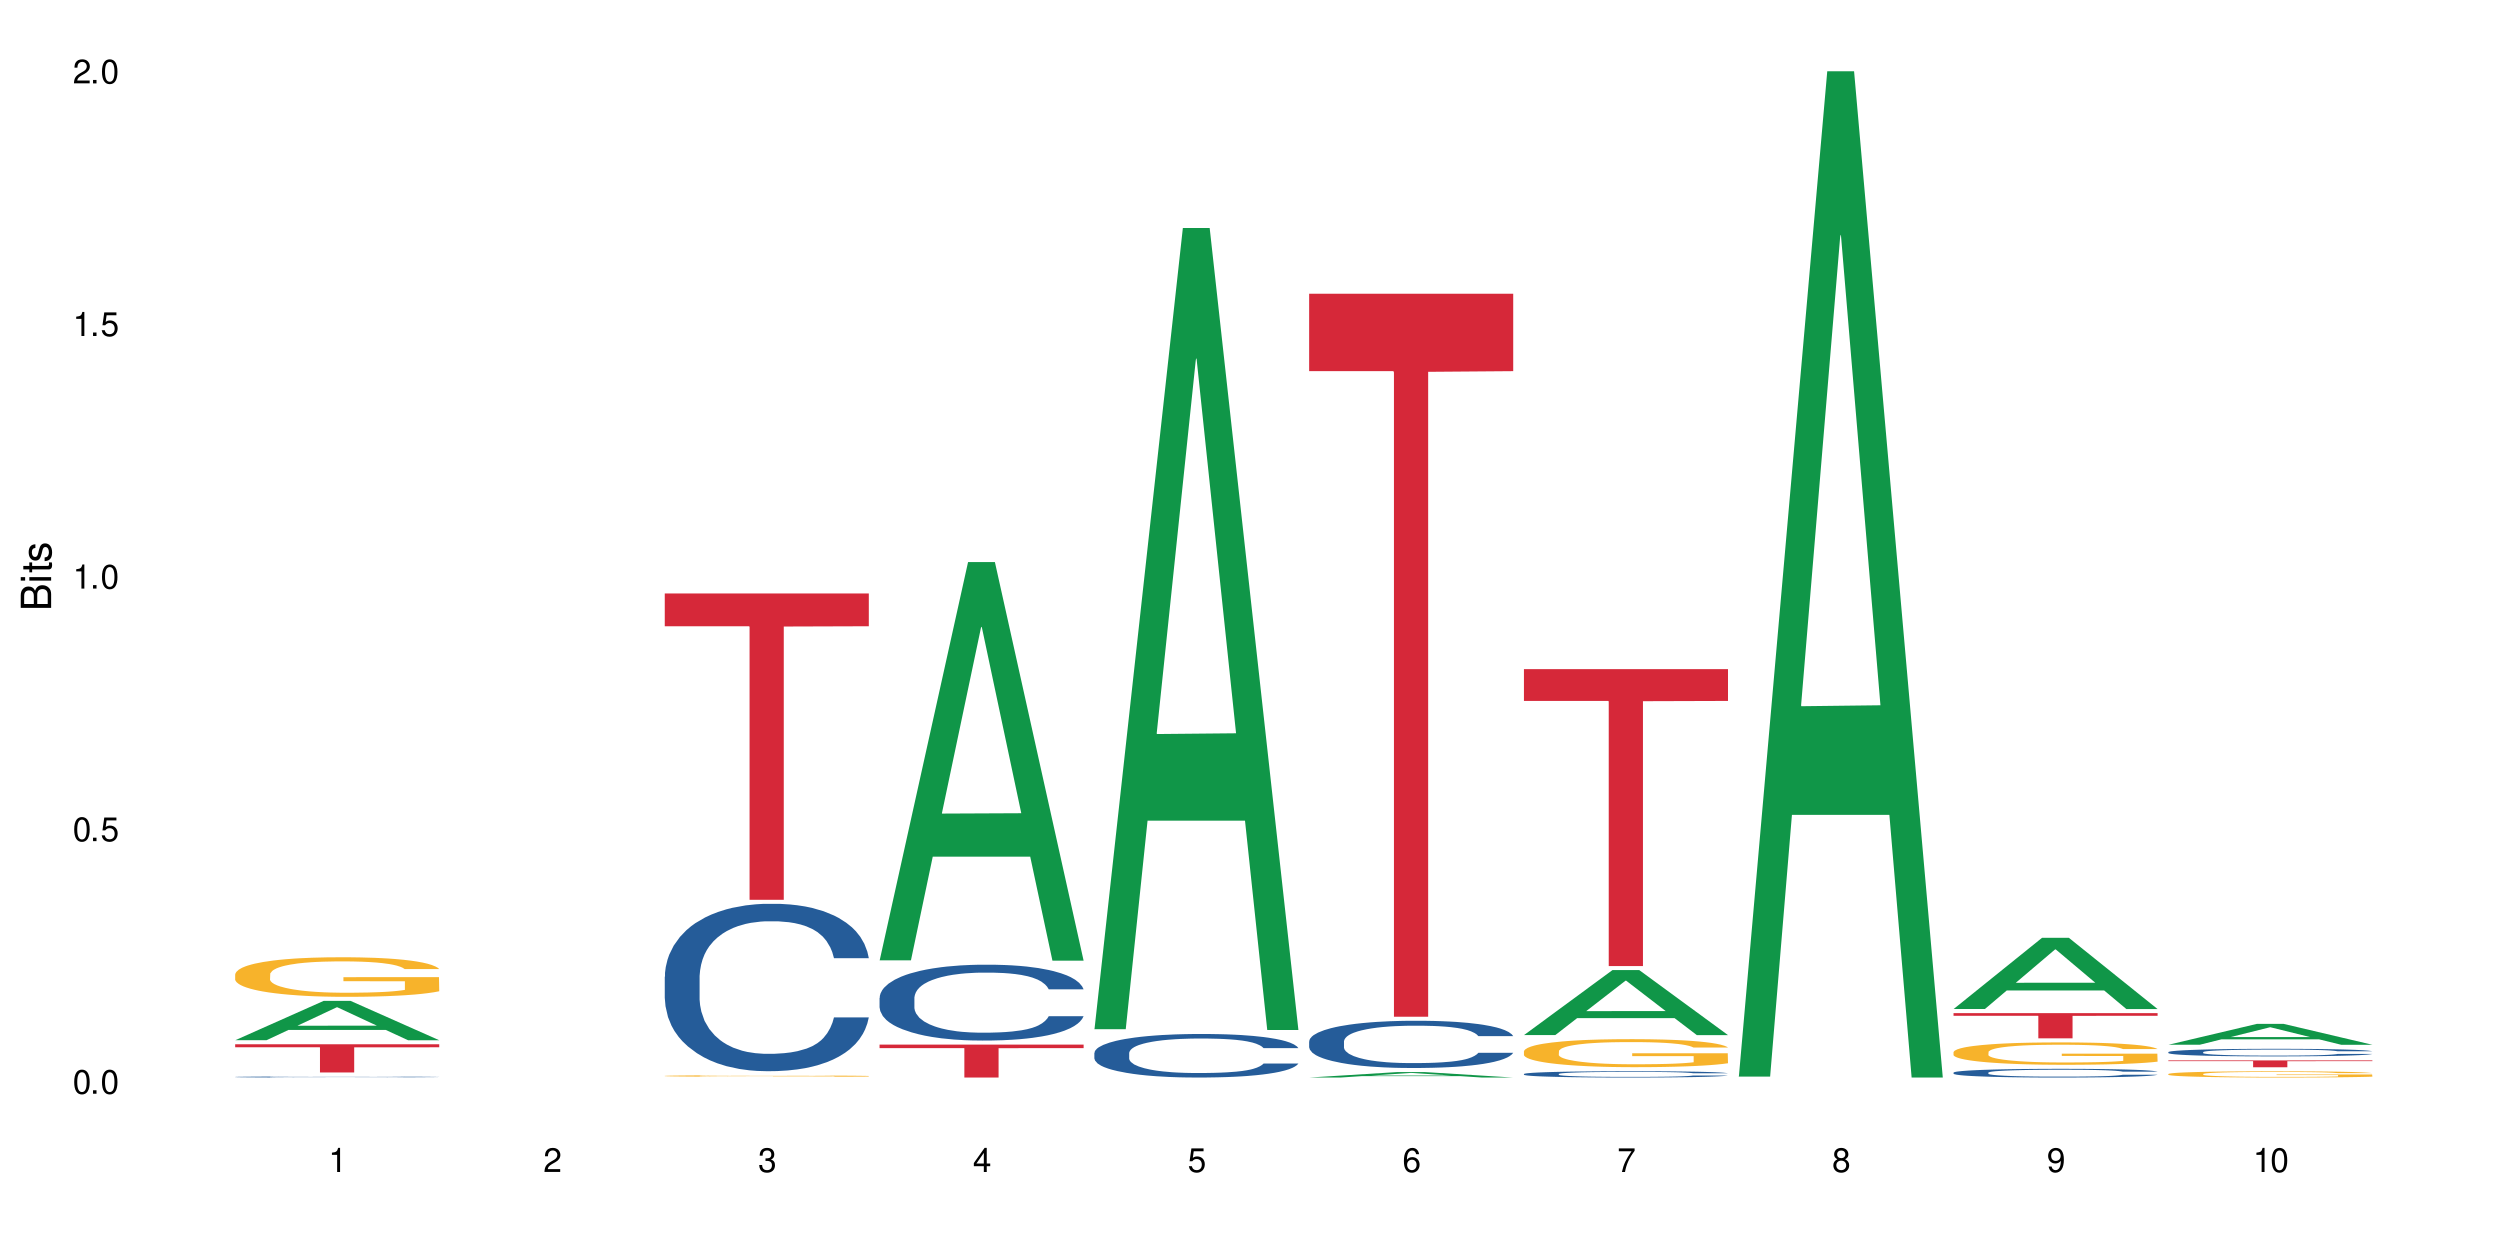 <?xml version="1.0" encoding="UTF-8"?>
<svg xmlns="http://www.w3.org/2000/svg" xmlns:xlink="http://www.w3.org/1999/xlink" width="720" height="360" viewBox="0 0 720 360">
<defs>
<g>
<g id="glyph-0-0">
</g>
<g id="glyph-0-1">
<path d="M 2.641 -6.938 C 2 -6.938 1.422 -6.656 1.078 -6.172 C 0.641 -5.562 0.406 -4.641 0.406 -3.359 C 0.406 -1.016 1.188 0.219 2.641 0.219 C 4.078 0.219 4.859 -1.016 4.859 -3.297 C 4.859 -4.641 4.656 -5.547 4.203 -6.172 C 3.844 -6.656 3.281 -6.938 2.641 -6.938 Z M 2.641 -6.188 C 3.547 -6.188 4 -5.25 4 -3.375 C 4 -1.406 3.562 -0.484 2.625 -0.484 C 1.734 -0.484 1.281 -1.438 1.281 -3.344 C 1.281 -5.25 1.734 -6.188 2.641 -6.188 Z M 2.641 -6.188 "/>
</g>
<g id="glyph-0-2">
<path d="M 1.828 -1 L 0.828 -1 L 0.828 0 L 1.828 0 Z M 1.828 -1 "/>
</g>
<g id="glyph-0-3">
<path d="M 4.562 -6.797 L 1.062 -6.797 L 0.547 -3.094 L 1.328 -3.094 C 1.719 -3.562 2.047 -3.734 2.578 -3.734 C 3.484 -3.734 4.062 -3.109 4.062 -2.094 C 4.062 -1.125 3.484 -0.531 2.578 -0.531 C 1.828 -0.531 1.375 -0.906 1.188 -1.672 L 0.328 -1.672 C 0.453 -1.109 0.547 -0.844 0.75 -0.594 C 1.125 -0.078 1.828 0.219 2.594 0.219 C 3.969 0.219 4.922 -0.781 4.922 -2.219 C 4.922 -3.562 4.031 -4.484 2.719 -4.484 C 2.25 -4.484 1.859 -4.359 1.469 -4.062 L 1.734 -5.969 L 4.562 -5.969 Z M 4.562 -6.797 "/>
</g>
<g id="glyph-0-4">
<path d="M 2.484 -4.938 L 2.484 0 L 3.328 0 L 3.328 -6.938 L 2.766 -6.938 C 2.469 -5.875 2.281 -5.734 0.984 -5.562 L 0.984 -4.938 Z M 2.484 -4.938 "/>
</g>
<g id="glyph-0-5">
<path d="M 4.859 -0.828 L 1.281 -0.828 C 1.359 -1.406 1.672 -1.781 2.5 -2.281 L 3.469 -2.828 C 4.406 -3.344 4.906 -4.062 4.906 -4.906 C 4.906 -5.484 4.672 -6.031 4.266 -6.406 C 3.859 -6.766 3.375 -6.938 2.719 -6.938 C 1.859 -6.938 1.219 -6.625 0.844 -6.031 C 0.609 -5.672 0.5 -5.234 0.484 -4.531 L 1.328 -4.531 C 1.359 -5.016 1.406 -5.281 1.531 -5.516 C 1.75 -5.938 2.188 -6.203 2.703 -6.203 C 3.469 -6.203 4.031 -5.641 4.031 -4.891 C 4.031 -4.344 3.719 -3.859 3.125 -3.516 L 2.234 -3 C 0.812 -2.172 0.406 -1.531 0.328 -0.016 L 4.859 -0.016 Z M 4.859 -0.828 "/>
</g>
<g id="glyph-0-6">
<path d="M 2.125 -3.188 L 2.578 -3.188 C 3.5 -3.188 3.984 -2.766 3.984 -1.922 C 3.984 -1.062 3.469 -0.531 2.594 -0.531 C 1.656 -0.531 1.203 -1 1.156 -2.016 L 0.312 -2.016 C 0.344 -1.453 0.438 -1.094 0.609 -0.781 C 0.953 -0.109 1.625 0.219 2.547 0.219 C 3.953 0.219 4.859 -0.625 4.859 -1.938 C 4.859 -2.828 4.516 -3.297 3.703 -3.594 C 4.344 -3.844 4.656 -4.328 4.656 -5.031 C 4.656 -6.219 3.875 -6.938 2.578 -6.938 C 1.203 -6.938 0.484 -6.172 0.453 -4.703 L 1.297 -4.703 C 1.312 -5.125 1.344 -5.359 1.453 -5.578 C 1.641 -5.969 2.062 -6.203 2.594 -6.203 C 3.344 -6.203 3.797 -5.75 3.797 -5 C 3.797 -4.516 3.609 -4.219 3.25 -4.047 C 3.016 -3.953 2.703 -3.922 2.125 -3.906 Z M 2.125 -3.188 "/>
</g>
<g id="glyph-0-7">
<path d="M 3.141 -1.672 L 3.141 0 L 3.984 0 L 3.984 -1.672 L 4.984 -1.672 L 4.984 -2.438 L 3.984 -2.438 L 3.984 -6.938 L 3.359 -6.938 L 0.266 -2.578 L 0.266 -1.672 Z M 3.141 -2.438 L 1 -2.438 L 3.141 -5.5 Z M 3.141 -2.438 "/>
</g>
<g id="glyph-0-8">
<path d="M 4.781 -5.125 C 4.609 -6.266 3.891 -6.938 2.844 -6.938 C 2.094 -6.938 1.422 -6.578 1.031 -5.953 C 0.594 -5.266 0.406 -4.422 0.406 -3.172 C 0.406 -2 0.578 -1.25 0.984 -0.641 C 1.359 -0.078 1.953 0.219 2.703 0.219 C 3.984 0.219 4.922 -0.75 4.922 -2.094 C 4.922 -3.375 4.062 -4.281 2.844 -4.281 C 2.172 -4.281 1.641 -4.031 1.281 -3.516 C 1.281 -5.234 1.828 -6.188 2.797 -6.188 C 3.391 -6.188 3.797 -5.797 3.938 -5.125 Z M 2.734 -3.531 C 3.547 -3.531 4.062 -2.953 4.062 -2.031 C 4.062 -1.156 3.484 -0.531 2.703 -0.531 C 1.922 -0.531 1.328 -1.188 1.328 -2.078 C 1.328 -2.938 1.906 -3.531 2.734 -3.531 Z M 2.734 -3.531 "/>
</g>
<g id="glyph-0-9">
<path d="M 4.984 -6.797 L 0.438 -6.797 L 0.438 -5.969 L 4.109 -5.969 C 2.5 -3.656 1.828 -2.234 1.328 0 L 2.219 0 C 2.594 -2.172 3.453 -4.047 4.984 -6.094 Z M 4.984 -6.797 "/>
</g>
<g id="glyph-0-10">
<path d="M 3.75 -3.656 C 4.469 -4.094 4.688 -4.438 4.688 -5.078 C 4.688 -6.172 3.844 -6.938 2.641 -6.938 C 1.438 -6.938 0.594 -6.172 0.594 -5.094 C 0.594 -4.438 0.812 -4.094 1.516 -3.656 C 0.734 -3.266 0.359 -2.703 0.359 -1.922 C 0.359 -0.656 1.281 0.219 2.641 0.219 C 3.984 0.219 4.922 -0.656 4.922 -1.922 C 4.922 -2.703 4.531 -3.266 3.75 -3.656 Z M 2.641 -6.188 C 3.359 -6.188 3.812 -5.75 3.812 -5.062 C 3.812 -4.406 3.344 -3.984 2.641 -3.984 C 1.922 -3.984 1.453 -4.406 1.453 -5.078 C 1.453 -5.75 1.922 -6.188 2.641 -6.188 Z M 2.641 -3.266 C 3.484 -3.266 4.062 -2.719 4.062 -1.906 C 4.062 -1.078 3.484 -0.531 2.625 -0.531 C 1.797 -0.531 1.219 -1.094 1.219 -1.906 C 1.219 -2.719 1.781 -3.266 2.641 -3.266 Z M 2.641 -3.266 "/>
</g>
<g id="glyph-0-11">
<path d="M 0.516 -1.578 C 0.672 -0.453 1.406 0.219 2.438 0.219 C 3.188 0.219 3.859 -0.141 4.266 -0.766 C 4.688 -1.453 4.891 -2.297 4.891 -3.547 C 4.891 -4.719 4.703 -5.453 4.312 -6.078 C 3.938 -6.641 3.344 -6.938 2.594 -6.938 C 1.297 -6.938 0.359 -5.969 0.359 -4.625 C 0.359 -3.344 1.234 -2.453 2.453 -2.453 C 3.094 -2.453 3.578 -2.672 4.016 -3.203 C 4 -1.484 3.469 -0.531 2.5 -0.531 C 1.906 -0.531 1.484 -0.906 1.359 -1.578 Z M 2.578 -6.203 C 3.375 -6.203 3.969 -5.531 3.969 -4.641 C 3.969 -3.797 3.391 -3.188 2.547 -3.188 C 1.734 -3.188 1.234 -3.766 1.234 -4.688 C 1.234 -5.562 1.797 -6.203 2.578 -6.203 Z M 2.578 -6.203 "/>
</g>
<g id="glyph-1-0">
</g>
<g id="glyph-1-1">
<path d="M 0 -0.953 L 0 -4.891 C 0 -5.719 -0.234 -6.344 -0.734 -6.797 C -1.188 -7.234 -1.812 -7.469 -2.5 -7.469 C -3.547 -7.469 -4.188 -7 -4.625 -5.875 C -4.984 -6.688 -5.625 -7.094 -6.531 -7.094 C -7.172 -7.094 -7.734 -6.859 -8.141 -6.391 C -8.562 -5.922 -8.75 -5.344 -8.75 -4.5 L -8.75 -0.953 Z M -4.984 -2.062 L -7.766 -2.062 L -7.766 -4.219 C -7.766 -4.844 -7.688 -5.203 -7.453 -5.5 C -7.219 -5.812 -6.859 -5.969 -6.375 -5.969 C -5.891 -5.969 -5.531 -5.812 -5.297 -5.5 C -5.062 -5.203 -4.984 -4.844 -4.984 -4.219 Z M -0.984 -2.062 L -4 -2.062 L -4 -4.781 C -4 -5.766 -3.438 -6.359 -2.484 -6.359 C -1.547 -6.359 -0.984 -5.766 -0.984 -4.781 Z M -0.984 -2.062 "/>
</g>
<g id="glyph-1-2">
<path d="M -6.281 -1.797 L -6.281 -0.797 L 0 -0.797 L 0 -1.797 Z M -8.75 -1.797 L -8.75 -0.797 L -7.484 -0.797 L -7.484 -1.797 Z M -8.75 -1.797 "/>
</g>
<g id="glyph-1-3">
<path d="M -6.281 -3.047 L -6.281 -2.016 L -8.016 -2.016 L -8.016 -1.016 L -6.281 -1.016 L -6.281 -0.172 L -5.469 -0.172 L -5.469 -1.016 L -0.719 -1.016 C -0.078 -1.016 0.281 -1.453 0.281 -2.234 C 0.281 -2.5 0.25 -2.719 0.188 -3.047 L -0.641 -3.047 C -0.609 -2.906 -0.594 -2.766 -0.594 -2.562 C -0.594 -2.141 -0.719 -2.016 -1.156 -2.016 L -5.469 -2.016 L -5.469 -3.047 Z M -6.281 -3.047 "/>
</g>
<g id="glyph-1-4">
<path d="M -4.531 -5.25 C -5.766 -5.25 -6.469 -4.422 -6.469 -2.969 C -6.469 -1.516 -5.719 -0.562 -4.547 -0.562 C -3.562 -0.562 -3.094 -1.062 -2.734 -2.562 L -2.516 -3.484 C -2.344 -4.188 -2.094 -4.469 -1.641 -4.469 C -1.047 -4.469 -0.641 -3.875 -0.641 -3 C -0.641 -2.453 -0.797 -2 -1.062 -1.75 C -1.25 -1.594 -1.422 -1.531 -1.875 -1.469 L -1.875 -0.406 C -0.422 -0.453 0.281 -1.266 0.281 -2.922 C 0.281 -4.5 -0.5 -5.516 -1.719 -5.516 C -2.656 -5.516 -3.172 -4.984 -3.469 -3.734 L -3.703 -2.766 C -3.891 -1.953 -4.156 -1.609 -4.594 -1.609 C -5.188 -1.609 -5.547 -2.125 -5.547 -2.938 C -5.547 -3.75 -5.203 -4.172 -4.531 -4.203 Z M -4.531 -5.25 "/>
</g>
</g>
</defs>
<rect x="-72" y="-36" width="864" height="432" fill="rgb(100%, 100%, 100%)" fill-opacity="1"/>
<path fill-rule="nonzero" fill="rgb(6.275%, 58.824%, 28.235%)" fill-opacity="1" d="M 67.73 299.578 L 67.793 299.57 L 93.223 288.25 L 100.945 288.25 L 126.5 299.59 L 117.52 299.59 L 111.117 296.629 L 83.051 296.629 L 76.773 299.578 L 67.73 299.578 L 85.75 295.406 L 108.543 295.395 L 97.176 290.105 L 97.051 290.094 L 96.926 290.125 L 85.688 295.395 L 85.75 295.406 Z M 67.73 299.578 "/>
<path fill-rule="nonzero" fill="rgb(14.51%, 36.078%, 60%)" fill-opacity="1" d="M 67.73 310.16 L 67.801 310.16 L 67.801 310.152 L 68.02 310.145 L 68.52 310.129 L 69.02 310.121 L 70.312 310.105 L 72.102 310.09 L 73.965 310.078 L 75.328 310.07 L 76.547 310.062 L 79.34 310.055 L 81.133 310.047 L 83.066 310.043 L 85.434 310.039 L 87.152 310.035 L 91.023 310.031 L 93.891 310.031 L 96.113 310.027 L 100.914 310.027 L 103.781 310.031 L 105.859 310.031 L 108.152 310.035 L 110.086 310.035 L 113.457 310.043 L 116.465 310.051 L 117.828 310.055 L 119.977 310.062 L 121.625 310.07 L 122.773 310.078 L 124.062 310.09 L 125.207 310.102 L 126.07 310.117 L 126.5 310.129 L 116.465 310.129 L 115.965 310.117 L 115.391 310.109 L 114.316 310.098 L 113.238 310.09 L 111.734 310.082 L 110.375 310.074 L 108.512 310.07 L 106.863 310.066 L 105.141 310.062 L 103.492 310.062 L 100.34 310.059 L 96.684 310.059 L 95.324 310.062 L 92.527 310.062 L 91.023 310.066 L 88.871 310.07 L 87.367 310.074 L 85.578 310.078 L 84.359 310.082 L 82.852 310.09 L 81.777 310.098 L 80.559 310.105 L 79.844 310.113 L 79.199 310.121 L 78.625 310.129 L 78.195 310.141 L 77.906 310.148 L 77.766 310.16 L 77.766 310.203 L 77.906 310.211 L 78.266 310.223 L 79.199 310.242 L 80.559 310.254 L 82.137 310.266 L 83.641 310.277 L 84.5 310.281 L 85.648 310.285 L 87.441 310.289 L 90.02 310.297 L 91.523 310.297 L 93.816 310.301 L 102.133 310.301 L 103.996 310.297 L 105.93 310.297 L 108.582 310.293 L 110.23 310.285 L 111.664 310.281 L 112.738 310.277 L 113.457 310.273 L 114.531 310.262 L 115.391 310.254 L 116.035 310.246 L 116.465 310.234 L 126.5 310.234 L 126.07 310.246 L 125.422 310.258 L 124.777 310.266 L 123.777 310.273 L 122.629 310.281 L 120.98 310.293 L 119.617 310.301 L 117.828 310.305 L 116.18 310.312 L 114.387 310.316 L 111.734 310.32 L 110.016 310.324 L 108.152 310.328 L 105.93 310.328 L 103.137 310.332 L 92.098 310.332 L 89.16 310.328 L 85.504 310.324 L 82.852 310.316 L 80.773 310.312 L 78.984 310.309 L 76.977 310.301 L 74.395 310.289 L 72.82 310.277 L 71.746 310.27 L 70.527 310.258 L 69.664 310.25 L 68.664 310.234 L 67.945 310.215 L 67.73 310.199 Z M 67.73 310.16 "/>
<path fill-rule="nonzero" fill="rgb(96.863%, 70.196%, 16.863%)" fill-opacity="1" d="M 67.73 280.57 L 67.801 280.562 L 67.801 280.352 L 68.09 279.883 L 68.805 279.238 L 69.738 278.707 L 70.742 278.293 L 71.387 278.074 L 72.461 277.762 L 73.395 277.531 L 75.758 277.062 L 78.77 276.625 L 80.418 276.438 L 82.281 276.262 L 84.93 276.062 L 86.148 275.992 L 89.875 275.824 L 94.105 275.719 L 98.762 275.688 L 100.914 275.699 L 103.852 275.742 L 107.863 275.855 L 110.16 275.961 L 111.949 276.062 L 113.812 276.199 L 116.105 276.406 L 118.258 276.656 L 119.977 276.906 L 121.695 277.219 L 123.129 277.551 L 124.348 277.918 L 125.422 278.355 L 126.07 278.719 L 126.5 279.082 L 116.535 279.082 L 115.965 278.719 L 115.32 278.438 L 114.242 278.094 L 113.168 277.844 L 112.094 277.645 L 110.086 277.375 L 108.367 277.207 L 106.215 277.062 L 104.137 276.969 L 101.773 276.906 L 100.34 276.887 L 96.543 276.887 L 93.102 276.961 L 91.094 277.043 L 89.66 277.125 L 87.656 277.281 L 86.438 277.406 L 85.719 277.488 L 83.57 277.812 L 82.137 278.105 L 81.348 278.301 L 80.344 278.613 L 79.629 278.895 L 78.84 279.312 L 78.41 279.625 L 77.836 280.332 L 77.766 282.207 L 77.98 282.602 L 78.41 283.027 L 78.984 283.402 L 79.844 283.797 L 80.703 284.102 L 82.207 284.504 L 83.496 284.777 L 84.5 284.953 L 86.438 285.234 L 87.227 285.328 L 89.09 285.516 L 91.023 285.66 L 93.387 285.785 L 95.18 285.848 L 98.047 285.902 L 101.703 285.902 L 106 285.84 L 108.727 285.754 L 110.59 285.672 L 111.809 285.598 L 113.312 285.484 L 114.387 285.379 L 115.391 285.266 L 116.609 285.09 L 116.609 282.602 L 98.906 282.59 L 98.906 281.426 L 126.426 281.414 L 126.5 285.484 L 124.992 285.766 L 123.129 286.035 L 121.34 286.242 L 119.477 286.422 L 116.824 286.617 L 114.672 286.742 L 111.375 286.891 L 108.367 286.984 L 105.215 287.047 L 102.418 287.078 L 99.121 287.086 L 96.184 287.066 L 93.031 287.004 L 90.52 286.922 L 88.227 286.816 L 85.934 286.68 L 83.066 286.461 L 81.203 286.285 L 79.27 286.066 L 77.336 285.809 L 75.613 285.527 L 74.469 285.309 L 73.32 285.059 L 72.102 284.746 L 70.957 284.391 L 70.098 284.07 L 69.309 283.703 L 68.734 283.359 L 68.16 282.891 L 67.875 282.516 L 67.73 282.195 Z M 67.73 280.57 "/>
<path fill-rule="nonzero" fill="rgb(83.922%, 15.686%, 22.353%)" fill-opacity="1" d="M 67.73 300.754 L 126.5 300.754 L 126.5 301.621 L 102.008 301.629 L 102.008 308.863 L 92.152 308.863 L 92.152 301.637 L 92.008 301.621 L 67.73 301.621 Z M 67.73 300.754 "/>
<path fill-rule="nonzero" fill="rgb(14.51%, 36.078%, 60%)" fill-opacity="1" d="M 191.453 281.285 L 191.523 281.242 L 191.523 280.184 L 191.738 278.508 L 192.242 276.395 L 192.742 274.941 L 194.031 272.34 L 195.824 269.832 L 197.688 267.891 L 199.051 266.746 L 200.27 265.863 L 203.062 264.234 L 204.855 263.398 L 206.789 262.648 L 209.156 261.898 L 210.875 261.461 L 214.746 260.754 L 217.613 260.445 L 219.832 260.312 L 224.637 260.312 L 227.5 260.488 L 229.582 260.711 L 231.875 261.062 L 233.809 261.461 L 237.176 262.43 L 240.188 263.664 L 241.547 264.367 L 243.699 265.734 L 245.348 267.055 L 246.492 268.199 L 247.785 269.832 L 248.93 271.812 L 249.789 274.059 L 250.219 275.953 L 240.188 275.953 L 239.684 274.191 L 239.113 272.824 L 238.035 271.02 L 236.961 269.742 L 235.457 268.465 L 234.094 267.629 L 232.23 266.789 L 230.582 266.262 L 228.863 265.863 L 227.215 265.602 L 224.062 265.336 L 220.406 265.336 L 219.043 265.426 L 216.25 265.777 L 214.746 266.086 L 212.594 266.703 L 211.09 267.273 L 209.297 268.156 L 208.078 268.906 L 206.574 270.051 L 205.5 271.062 L 204.281 272.52 L 203.566 273.617 L 202.918 274.852 L 202.348 276.305 L 201.918 277.848 L 201.629 279.48 L 201.484 281.066 L 201.484 287.895 L 201.629 289.48 L 201.988 291.332 L 202.918 294.02 L 204.281 296.352 L 205.859 298.203 L 207.363 299.523 L 208.223 300.141 L 209.371 300.848 L 211.16 301.727 L 213.742 302.609 L 215.246 302.961 L 217.539 303.312 L 219.906 303.488 L 223.059 303.488 L 225.852 303.312 L 227.715 303.094 L 229.652 302.742 L 232.305 301.992 L 233.953 301.289 L 235.387 300.449 L 236.461 299.613 L 237.176 298.906 L 238.254 297.543 L 239.113 296.043 L 239.758 294.504 L 240.188 293.004 L 250.219 293.004 L 249.789 294.766 L 249.145 296.484 L 248.5 297.762 L 247.496 299.305 L 246.352 300.672 L 244.703 302.211 L 243.34 303.227 L 241.547 304.328 L 239.898 305.164 L 238.109 305.914 L 235.457 306.793 L 233.738 307.234 L 231.875 307.633 L 229.652 307.984 L 226.855 308.293 L 223.848 308.469 L 221.051 308.512 L 218.043 308.426 L 215.82 308.25 L 212.883 307.852 L 209.227 307.059 L 206.574 306.223 L 204.496 305.383 L 202.703 304.504 L 200.699 303.312 L 198.117 301.375 L 196.543 299.879 L 195.465 298.645 L 194.246 296.926 L 193.387 295.383 L 192.383 292.918 L 191.668 289.789 L 191.453 287.363 Z M 191.453 281.285 "/>
<path fill-rule="nonzero" fill="rgb(96.863%, 70.196%, 16.863%)" fill-opacity="1" d="M 191.453 309.859 L 191.523 309.859 L 191.523 309.852 L 191.812 309.836 L 192.527 309.809 L 193.461 309.789 L 194.461 309.773 L 195.109 309.766 L 196.184 309.754 L 197.113 309.746 L 199.48 309.727 L 202.488 309.711 L 204.137 309.703 L 206 309.699 L 208.652 309.691 L 209.871 309.688 L 213.598 309.68 L 217.828 309.676 L 224.637 309.676 L 227.574 309.68 L 231.586 309.684 L 233.879 309.688 L 235.672 309.691 L 237.535 309.695 L 239.828 309.703 L 241.98 309.711 L 245.418 309.734 L 246.852 309.746 L 248.07 309.762 L 249.145 309.777 L 249.789 309.789 L 250.219 309.805 L 240.258 309.805 L 239.684 309.789 L 239.039 309.781 L 237.965 309.766 L 235.816 309.75 L 233.809 309.738 L 232.09 309.734 L 229.938 309.727 L 227.859 309.727 L 225.496 309.723 L 216.824 309.723 L 214.816 309.727 L 213.383 309.73 L 211.375 309.738 L 210.156 309.742 L 209.441 309.746 L 207.293 309.758 L 205.859 309.766 L 205.07 309.773 L 204.066 309.785 L 203.348 309.797 L 202.562 309.812 L 202.133 309.824 L 201.559 309.852 L 201.484 309.922 L 201.703 309.938 L 202.133 309.953 L 202.703 309.965 L 203.566 309.98 L 204.426 309.992 L 205.93 310.008 L 207.219 310.02 L 208.223 310.023 L 210.156 310.035 L 210.945 310.039 L 212.809 310.047 L 214.746 310.051 L 217.109 310.055 L 218.902 310.059 L 229.723 310.059 L 232.445 310.055 L 234.309 310.051 L 235.527 310.051 L 237.035 310.043 L 238.109 310.039 L 239.113 310.035 L 240.332 310.031 L 240.332 309.938 L 222.629 309.938 L 222.629 309.891 L 250.148 309.891 L 250.219 310.043 L 248.715 310.055 L 246.852 310.066 L 245.059 310.074 L 243.195 310.078 L 240.547 310.086 L 238.395 310.094 L 235.098 310.098 L 232.09 310.102 L 228.934 310.102 L 226.141 310.105 L 219.906 310.105 L 216.75 310.102 L 214.242 310.098 L 209.656 310.09 L 206.789 310.082 L 204.926 310.074 L 202.992 310.066 L 201.055 310.059 L 199.336 310.047 L 198.191 310.039 L 197.043 310.027 L 195.824 310.016 L 194.68 310.004 L 193.816 309.992 L 193.031 309.977 L 192.457 309.965 L 191.883 309.949 L 191.598 309.934 L 191.453 309.922 Z M 191.453 309.859 "/>
<path fill-rule="nonzero" fill="rgb(83.922%, 15.686%, 22.353%)" fill-opacity="1" d="M 191.453 170.914 L 250.219 170.914 L 250.219 180.359 L 225.727 180.441 L 225.727 259.148 L 215.875 259.148 L 215.875 180.527 L 215.73 180.359 L 191.453 180.359 Z M 191.453 170.914 "/>
<path fill-rule="nonzero" fill="rgb(6.275%, 58.824%, 28.235%)" fill-opacity="1" d="M 253.312 276.574 L 253.375 276.465 L 278.805 161.867 L 286.527 161.867 L 312.082 276.68 L 303.102 276.68 L 296.699 246.711 L 268.633 246.711 L 262.355 276.574 L 253.312 276.574 L 271.332 234.312 L 294.125 234.207 L 282.762 180.625 L 282.633 180.52 L 282.508 180.844 L 271.27 234.207 L 271.332 234.312 Z M 253.312 276.574 "/>
<path fill-rule="nonzero" fill="rgb(14.51%, 36.078%, 60%)" fill-opacity="1" d="M 253.312 287.348 L 253.387 287.328 L 253.387 286.848 L 253.602 286.09 L 254.102 285.133 L 254.605 284.473 L 255.895 283.293 L 257.684 282.156 L 259.547 281.277 L 260.91 280.758 L 262.129 280.359 L 264.922 279.621 L 266.715 279.242 L 268.652 278.902 L 271.016 278.562 L 272.734 278.363 L 276.605 278.043 L 279.473 277.906 L 281.695 277.844 L 286.496 277.844 L 289.363 277.926 L 291.441 278.023 L 293.734 278.184 L 295.668 278.363 L 299.039 278.801 L 302.047 279.363 L 303.41 279.68 L 305.559 280.301 L 307.207 280.898 L 308.355 281.418 L 309.645 282.156 L 310.793 283.055 L 311.652 284.074 L 312.082 284.934 L 302.047 284.934 L 301.547 284.133 L 300.973 283.516 L 299.898 282.695 L 298.824 282.117 L 297.316 281.539 L 295.957 281.16 L 294.094 280.777 L 292.445 280.539 L 290.723 280.359 L 289.074 280.238 L 285.922 280.121 L 282.266 280.121 L 280.906 280.16 L 278.109 280.32 L 276.605 280.461 L 274.457 280.738 L 272.949 281 L 271.16 281.398 L 269.941 281.738 L 268.434 282.258 L 267.359 282.715 L 266.141 283.375 L 265.426 283.875 L 264.781 284.434 L 264.207 285.09 L 263.777 285.789 L 263.492 286.527 L 263.348 287.246 L 263.348 290.344 L 263.492 291.062 L 263.848 291.898 L 264.781 293.117 L 266.141 294.176 L 267.719 295.016 L 269.223 295.613 L 270.082 295.891 L 271.23 296.211 L 273.023 296.609 L 275.602 297.012 L 277.105 297.172 L 279.402 297.328 L 281.766 297.41 L 284.918 297.41 L 287.715 297.328 L 289.578 297.23 L 291.512 297.07 L 294.164 296.73 L 295.812 296.41 L 297.246 296.031 L 298.32 295.652 L 299.039 295.332 L 300.113 294.715 L 300.973 294.035 L 301.617 293.336 L 302.047 292.656 L 312.082 292.656 L 311.652 293.457 L 311.008 294.234 L 310.363 294.812 L 309.359 295.512 L 308.211 296.133 L 306.562 296.832 L 305.203 297.289 L 303.41 297.789 L 301.762 298.168 L 299.969 298.508 L 297.316 298.906 L 295.598 299.105 L 293.734 299.285 L 291.512 299.445 L 288.719 299.586 L 285.707 299.664 L 282.914 299.684 L 279.902 299.645 L 277.68 299.566 L 274.742 299.387 L 271.086 299.027 L 268.434 298.648 L 266.355 298.27 L 264.566 297.867 L 262.559 297.328 L 259.98 296.453 L 258.402 295.773 L 257.328 295.215 L 256.109 294.434 L 255.25 293.734 L 254.246 292.617 L 253.527 291.199 L 253.312 290.102 Z M 253.312 287.348 "/>
<path fill-rule="nonzero" fill="rgb(83.922%, 15.686%, 22.353%)" fill-opacity="1" d="M 253.312 300.848 L 312.082 300.848 L 312.082 301.863 L 287.59 301.875 L 287.59 310.332 L 277.734 310.332 L 277.734 301.883 L 277.594 301.863 L 253.312 301.863 Z M 253.312 300.848 "/>
<path fill-rule="nonzero" fill="rgb(6.275%, 58.824%, 28.235%)" fill-opacity="1" d="M 315.176 296.414 L 315.238 296.199 L 340.664 65.664 L 348.387 65.664 L 373.941 296.633 L 364.965 296.633 L 358.559 236.344 L 330.496 236.344 L 324.215 296.414 L 315.176 296.414 L 333.195 211.402 L 355.984 211.184 L 344.621 103.398 L 344.496 103.18 L 344.371 103.832 L 333.133 211.184 L 333.195 211.402 Z M 315.176 296.414 "/>
<path fill-rule="nonzero" fill="rgb(14.51%, 36.078%, 60%)" fill-opacity="1" d="M 315.176 303.25 L 315.246 303.238 L 315.246 302.965 L 315.461 302.527 L 315.961 301.98 L 316.465 301.602 L 317.754 300.926 L 319.547 300.273 L 321.41 299.766 L 322.77 299.469 L 323.988 299.242 L 326.785 298.816 L 328.578 298.598 L 330.512 298.402 L 332.875 298.211 L 334.598 298.094 L 338.465 297.91 L 341.332 297.832 L 343.555 297.797 L 348.355 297.797 L 351.223 297.844 L 353.301 297.898 L 355.594 297.992 L 357.531 298.094 L 360.898 298.348 L 363.91 298.668 L 365.27 298.852 L 367.422 299.207 L 369.07 299.551 L 370.215 299.848 L 371.504 300.273 L 372.652 300.789 L 373.512 301.371 L 373.941 301.863 L 363.91 301.863 L 363.406 301.406 L 362.832 301.051 L 361.758 300.582 L 360.684 300.25 L 359.18 299.918 L 357.816 299.699 L 355.953 299.48 L 354.305 299.344 L 352.586 299.242 L 350.938 299.172 L 347.785 299.102 L 344.129 299.102 L 342.766 299.125 L 339.973 299.219 L 338.465 299.297 L 336.316 299.457 L 334.812 299.605 L 333.02 299.836 L 331.801 300.031 L 330.297 300.328 L 329.223 300.594 L 328.004 300.969 L 327.285 301.258 L 326.641 301.578 L 326.066 301.957 L 325.637 302.355 L 325.352 302.781 L 325.207 303.195 L 325.207 304.969 L 325.352 305.383 L 325.711 305.863 L 326.641 306.562 L 328.004 307.168 L 329.578 307.652 L 331.086 307.996 L 331.945 308.156 L 333.09 308.34 L 334.883 308.566 L 337.465 308.797 L 338.969 308.887 L 341.262 308.98 L 343.625 309.027 L 346.781 309.027 L 349.574 308.98 L 351.438 308.922 L 353.375 308.832 L 356.023 308.637 L 357.672 308.453 L 359.105 308.234 L 360.184 308.02 L 360.898 307.836 L 361.973 307.48 L 362.832 307.09 L 363.48 306.688 L 363.91 306.301 L 373.941 306.301 L 373.512 306.758 L 372.867 307.203 L 372.223 307.535 L 371.219 307.938 L 370.07 308.293 L 368.422 308.695 L 367.062 308.957 L 365.27 309.242 L 363.621 309.461 L 361.832 309.656 L 359.18 309.887 L 357.457 310 L 355.594 310.102 L 353.375 310.195 L 350.578 310.273 L 347.57 310.32 L 344.773 310.332 L 341.762 310.309 L 339.543 310.266 L 336.602 310.16 L 332.949 309.953 L 330.297 309.738 L 328.219 309.52 L 326.426 309.289 L 324.418 308.98 L 321.84 308.477 L 320.262 308.086 L 319.188 307.766 L 317.969 307.32 L 317.109 306.918 L 316.105 306.277 L 315.391 305.461 L 315.176 304.832 Z M 315.176 303.25 "/>
<path fill-rule="nonzero" fill="rgb(6.275%, 58.824%, 28.235%)" fill-opacity="1" d="M 377.035 310.332 L 377.098 310.328 L 402.527 308.75 L 410.25 308.75 L 435.805 310.332 L 426.824 310.332 L 420.422 309.918 L 392.355 309.918 L 386.078 310.332 L 377.035 310.332 L 395.055 309.75 L 417.848 309.746 L 406.48 309.008 L 406.355 309.008 L 406.23 309.012 L 394.992 309.746 L 395.055 309.75 Z M 377.035 310.332 "/>
<path fill-rule="nonzero" fill="rgb(14.51%, 36.078%, 60%)" fill-opacity="1" d="M 377.035 299.906 L 377.105 299.895 L 377.105 299.594 L 377.32 299.121 L 377.824 298.527 L 378.324 298.117 L 379.617 297.383 L 381.406 296.676 L 383.27 296.129 L 384.633 295.805 L 385.852 295.555 L 388.645 295.098 L 390.438 294.859 L 392.371 294.648 L 394.738 294.438 L 396.457 294.312 L 400.328 294.113 L 403.195 294.027 L 405.414 293.988 L 410.219 293.988 L 413.086 294.039 L 415.164 294.102 L 417.457 294.203 L 419.391 294.312 L 422.758 294.586 L 425.77 294.934 L 427.133 295.133 L 429.281 295.52 L 430.93 295.891 L 432.078 296.215 L 433.367 296.676 L 434.512 297.234 L 435.375 297.867 L 435.805 298.402 L 425.77 298.402 L 425.27 297.906 L 424.695 297.52 L 423.621 297.012 L 422.543 296.648 L 421.039 296.289 L 419.68 296.055 L 417.816 295.816 L 416.168 295.668 L 414.445 295.555 L 412.797 295.48 L 409.645 295.406 L 405.988 295.406 L 404.629 295.434 L 401.832 295.531 L 400.328 295.617 L 398.176 295.793 L 396.672 295.953 L 394.879 296.203 L 393.664 296.414 L 392.156 296.738 L 391.082 297.023 L 389.863 297.434 L 389.148 297.742 L 388.504 298.09 L 387.93 298.5 L 387.5 298.938 L 387.211 299.395 L 387.07 299.844 L 387.07 301.77 L 387.211 302.219 L 387.57 302.738 L 388.504 303.496 L 389.863 304.156 L 391.441 304.68 L 392.945 305.051 L 393.805 305.227 L 394.953 305.426 L 396.742 305.672 L 399.324 305.922 L 400.828 306.02 L 403.121 306.121 L 405.488 306.168 L 408.641 306.168 L 411.438 306.121 L 413.301 306.059 L 415.234 305.957 L 417.887 305.746 L 419.535 305.547 L 420.969 305.312 L 422.043 305.074 L 422.758 304.879 L 423.836 304.492 L 424.695 304.07 L 425.34 303.633 L 425.77 303.211 L 435.805 303.211 L 435.375 303.707 L 434.727 304.195 L 434.082 304.555 L 433.078 304.988 L 431.934 305.375 L 430.285 305.809 L 428.922 306.094 L 427.133 306.406 L 425.484 306.641 L 423.691 306.852 L 421.039 307.102 L 419.32 307.227 L 417.457 307.336 L 415.234 307.438 L 412.438 307.523 L 409.43 307.574 L 406.633 307.586 L 403.625 307.562 L 401.402 307.512 L 398.465 307.398 L 394.809 307.176 L 392.156 306.941 L 390.078 306.703 L 388.289 306.457 L 386.281 306.121 L 383.699 305.574 L 382.125 305.152 L 381.047 304.801 L 379.832 304.316 L 378.969 303.883 L 377.969 303.188 L 377.25 302.305 L 377.035 301.621 Z M 377.035 299.906 "/>
<path fill-rule="nonzero" fill="rgb(83.922%, 15.686%, 22.353%)" fill-opacity="1" d="M 377.035 84.602 L 435.805 84.602 L 435.805 106.891 L 411.312 107.086 L 411.312 292.828 L 401.457 292.828 L 401.457 107.281 L 401.312 106.891 L 377.035 106.891 Z M 377.035 84.602 "/>
<path fill-rule="nonzero" fill="rgb(6.275%, 58.824%, 28.235%)" fill-opacity="1" d="M 438.895 298.094 L 438.957 298.078 L 464.387 279.387 L 472.109 279.387 L 497.664 298.113 L 488.688 298.113 L 482.281 293.223 L 454.215 293.223 L 447.938 298.094 L 438.895 298.094 L 456.914 291.203 L 479.707 291.184 L 468.344 282.445 L 468.219 282.426 L 468.09 282.48 L 456.852 291.184 L 456.914 291.203 Z M 438.895 298.094 "/>
<path fill-rule="nonzero" fill="rgb(14.51%, 36.078%, 60%)" fill-opacity="1" d="M 438.895 309.305 L 438.969 309.301 L 438.969 309.262 L 439.184 309.199 L 439.684 309.121 L 440.188 309.066 L 441.477 308.965 L 443.27 308.871 L 445.133 308.797 L 446.492 308.754 L 447.711 308.723 L 450.508 308.66 L 452.297 308.629 L 454.234 308.602 L 456.598 308.574 L 458.316 308.555 L 462.188 308.527 L 465.055 308.516 L 467.277 308.512 L 472.078 308.512 L 474.945 308.52 L 477.023 308.527 L 479.316 308.539 L 481.254 308.555 L 484.621 308.594 L 487.629 308.641 L 488.992 308.664 L 491.141 308.719 L 492.789 308.766 L 493.938 308.809 L 495.227 308.871 L 496.375 308.945 L 497.234 309.031 L 497.664 309.102 L 487.629 309.102 L 487.129 309.035 L 486.555 308.984 L 485.48 308.918 L 484.406 308.867 L 482.898 308.82 L 481.539 308.789 L 479.676 308.758 L 478.027 308.738 L 476.309 308.723 L 474.66 308.711 L 471.504 308.703 L 467.852 308.703 L 466.488 308.707 L 463.691 308.719 L 462.188 308.73 L 460.039 308.754 L 458.535 308.773 L 456.742 308.809 L 455.523 308.836 L 454.02 308.879 L 452.941 308.918 L 451.727 308.973 L 451.008 309.016 L 450.363 309.062 L 449.789 309.117 L 449.359 309.176 L 449.074 309.234 L 448.93 309.297 L 448.93 309.555 L 449.074 309.613 L 449.43 309.684 L 450.363 309.785 L 451.727 309.875 L 453.301 309.941 L 454.805 309.992 L 455.668 310.016 L 456.812 310.043 L 458.605 310.078 L 461.184 310.109 L 462.691 310.121 L 464.984 310.137 L 467.348 310.145 L 470.5 310.145 L 473.297 310.137 L 475.16 310.129 L 477.094 310.113 L 479.746 310.086 L 481.395 310.059 L 482.828 310.027 L 483.902 309.996 L 484.621 309.969 L 485.695 309.918 L 486.555 309.863 L 487.199 309.805 L 487.629 309.746 L 497.664 309.746 L 497.234 309.812 L 496.59 309.879 L 495.945 309.926 L 494.941 309.984 L 493.793 310.035 L 492.145 310.094 L 490.785 310.133 L 488.992 310.176 L 487.344 310.207 L 485.551 310.234 L 482.898 310.266 L 481.18 310.285 L 479.316 310.301 L 477.094 310.312 L 474.301 310.324 L 471.289 310.332 L 468.496 310.332 L 465.484 310.328 L 463.262 310.324 L 460.324 310.309 L 456.668 310.277 L 454.02 310.246 L 451.941 310.215 L 450.148 310.18 L 448.141 310.137 L 445.562 310.062 L 443.984 310.008 L 442.91 309.961 L 441.691 309.895 L 440.832 309.836 L 439.828 309.742 L 439.109 309.625 L 438.895 309.535 Z M 438.895 309.305 "/>
<path fill-rule="nonzero" fill="rgb(96.863%, 70.196%, 16.863%)" fill-opacity="1" d="M 438.895 302.734 L 438.969 302.727 L 438.969 302.578 L 439.254 302.246 L 439.973 301.789 L 440.902 301.414 L 441.906 301.121 L 442.551 300.965 L 443.625 300.742 L 444.559 300.582 L 446.922 300.25 L 449.934 299.941 L 451.582 299.809 L 453.445 299.684 L 456.098 299.543 L 457.316 299.492 L 461.043 299.371 L 465.27 299.301 L 469.93 299.277 L 472.078 299.285 L 475.016 299.312 L 479.031 299.395 L 481.324 299.469 L 483.117 299.543 L 484.98 299.637 L 487.273 299.785 L 489.422 299.961 L 491.141 300.141 L 492.863 300.359 L 494.297 300.598 L 495.516 300.855 L 496.59 301.164 L 497.234 301.422 L 497.664 301.68 L 487.703 301.68 L 487.129 301.422 L 486.484 301.223 L 485.41 300.98 L 484.332 300.805 L 483.258 300.664 L 481.254 300.473 L 479.531 300.352 L 477.383 300.25 L 475.305 300.184 L 472.938 300.141 L 471.504 300.125 L 467.707 300.125 L 464.266 300.176 L 462.262 300.234 L 460.828 300.293 L 458.82 300.406 L 457.602 300.492 L 456.887 300.551 L 454.734 300.781 L 453.301 300.988 L 452.512 301.129 L 451.512 301.348 L 450.793 301.547 L 450.004 301.844 L 449.574 302.062 L 449 302.566 L 448.93 303.891 L 449.145 304.172 L 449.574 304.473 L 450.148 304.738 L 451.008 305.02 L 451.867 305.234 L 453.375 305.52 L 454.664 305.711 L 455.668 305.836 L 457.602 306.035 L 458.391 306.102 L 460.254 306.234 L 462.188 306.34 L 464.555 306.426 L 466.344 306.473 L 469.211 306.508 L 472.867 306.508 L 477.168 306.465 L 479.891 306.406 L 481.754 306.348 L 482.973 306.293 L 484.477 306.215 L 485.551 306.141 L 486.555 306.059 L 487.773 305.934 L 487.773 304.172 L 470.07 304.164 L 470.07 303.34 L 497.594 303.332 L 497.664 306.215 L 496.16 306.414 L 494.297 306.605 L 492.504 306.75 L 490.641 306.875 L 487.988 307.016 L 485.84 307.105 L 482.543 307.207 L 479.531 307.273 L 476.379 307.32 L 473.582 307.34 L 470.285 307.348 L 467.348 307.332 L 464.195 307.289 L 461.688 307.23 L 459.395 307.156 L 457.102 307.062 L 454.234 306.906 L 452.371 306.781 L 450.434 306.625 L 448.5 306.441 L 446.781 306.242 L 445.633 306.09 L 444.484 305.91 L 443.27 305.691 L 442.121 305.438 L 441.262 305.211 L 440.473 304.953 L 439.898 304.711 L 439.328 304.379 L 439.039 304.113 L 438.895 303.883 Z M 438.895 302.734 "/>
<path fill-rule="nonzero" fill="rgb(83.922%, 15.686%, 22.353%)" fill-opacity="1" d="M 438.895 192.711 L 497.664 192.711 L 497.664 201.867 L 473.172 201.945 L 473.172 278.223 L 463.316 278.223 L 463.316 202.027 L 463.176 201.867 L 438.895 201.867 Z M 438.895 192.711 "/>
<path fill-rule="nonzero" fill="rgb(6.275%, 58.824%, 28.235%)" fill-opacity="1" d="M 500.758 310.059 L 500.82 309.789 L 526.25 20.527 L 533.973 20.527 L 559.523 310.332 L 550.547 310.332 L 544.141 234.684 L 516.078 234.684 L 509.797 310.059 L 500.758 310.059 L 518.777 203.391 L 541.566 203.117 L 530.203 67.875 L 530.078 67.602 L 529.953 68.418 L 518.715 203.117 L 518.777 203.391 Z M 500.758 310.059 "/>
<path fill-rule="nonzero" fill="rgb(6.275%, 58.824%, 28.235%)" fill-opacity="1" d="M 562.617 290.594 L 562.68 290.574 L 588.109 270.09 L 595.832 270.09 L 621.387 290.613 L 612.406 290.613 L 606.004 285.258 L 577.938 285.258 L 571.66 290.594 L 562.617 290.594 L 580.637 283.039 L 603.43 283.02 L 592.066 273.441 L 591.938 273.422 L 591.812 273.48 L 580.574 283.02 L 580.637 283.039 Z M 562.617 290.594 "/>
<path fill-rule="nonzero" fill="rgb(14.51%, 36.078%, 60%)" fill-opacity="1" d="M 562.617 308.914 L 562.691 308.914 L 562.691 308.859 L 562.906 308.77 L 563.406 308.66 L 563.906 308.586 L 565.199 308.449 L 566.988 308.32 L 568.852 308.219 L 570.215 308.16 L 571.434 308.113 L 574.227 308.027 L 576.02 307.984 L 577.953 307.945 L 580.32 307.906 L 582.039 307.883 L 585.91 307.848 L 588.777 307.832 L 591 307.824 L 595.801 307.824 L 598.668 307.832 L 600.746 307.844 L 603.039 307.863 L 604.973 307.883 L 608.344 307.934 L 611.352 308 L 612.715 308.035 L 614.863 308.105 L 616.512 308.176 L 617.66 308.234 L 618.949 308.32 L 620.098 308.422 L 620.957 308.539 L 621.387 308.637 L 611.352 308.637 L 610.852 308.547 L 610.277 308.477 L 609.203 308.383 L 608.129 308.316 L 606.621 308.25 L 605.262 308.207 L 603.398 308.16 L 601.75 308.133 L 600.027 308.113 L 598.379 308.102 L 595.227 308.086 L 591.57 308.086 L 590.211 308.09 L 587.414 308.109 L 585.91 308.125 L 583.762 308.156 L 582.254 308.188 L 580.465 308.234 L 579.246 308.273 L 577.738 308.332 L 576.664 308.383 L 575.445 308.461 L 574.73 308.516 L 574.086 308.582 L 573.512 308.656 L 573.082 308.738 L 572.793 308.82 L 572.652 308.906 L 572.652 309.258 L 572.793 309.344 L 573.152 309.438 L 574.086 309.578 L 575.445 309.699 L 577.023 309.797 L 578.527 309.863 L 579.387 309.898 L 580.535 309.934 L 582.328 309.98 L 584.906 310.023 L 586.41 310.043 L 588.707 310.062 L 591.07 310.07 L 594.223 310.07 L 597.02 310.062 L 598.883 310.051 L 600.816 310.031 L 603.469 309.992 L 605.117 309.957 L 606.551 309.914 L 607.625 309.871 L 608.344 309.832 L 609.418 309.762 L 610.277 309.684 L 610.922 309.602 L 611.352 309.527 L 621.387 309.527 L 620.957 309.617 L 620.312 309.707 L 619.664 309.773 L 618.664 309.852 L 617.516 309.926 L 615.867 310.004 L 614.504 310.059 L 612.715 310.113 L 611.066 310.16 L 609.273 310.195 L 606.621 310.242 L 604.902 310.266 L 603.039 310.285 L 600.816 310.305 L 598.023 310.32 L 595.012 310.332 L 592.219 310.332 L 589.207 310.328 L 586.984 310.32 L 584.047 310.297 L 580.391 310.258 L 577.738 310.215 L 575.66 310.168 L 573.871 310.125 L 571.863 310.062 L 569.281 309.961 L 567.707 309.883 L 566.633 309.82 L 565.414 309.73 L 564.555 309.648 L 563.551 309.52 L 562.832 309.359 L 562.617 309.23 Z M 562.617 308.914 "/>
<path fill-rule="nonzero" fill="rgb(96.863%, 70.196%, 16.863%)" fill-opacity="1" d="M 562.617 302.973 L 562.691 302.969 L 562.691 302.848 L 562.977 302.582 L 563.691 302.219 L 564.625 301.918 L 565.629 301.684 L 566.273 301.559 L 567.348 301.383 L 568.281 301.254 L 570.645 300.988 L 573.656 300.738 L 575.305 300.633 L 577.168 300.535 L 579.816 300.422 L 581.035 300.379 L 584.762 300.285 L 588.992 300.227 L 593.648 300.211 L 595.801 300.215 L 598.738 300.238 L 602.754 300.305 L 605.047 300.363 L 606.836 300.422 L 608.699 300.5 L 610.992 300.617 L 613.145 300.758 L 614.863 300.898 L 616.586 301.074 L 618.016 301.266 L 619.234 301.469 L 620.312 301.719 L 620.957 301.926 L 621.387 302.129 L 611.426 302.129 L 610.852 301.926 L 610.207 301.766 L 609.129 301.57 L 608.055 301.43 L 606.98 301.316 L 604.973 301.164 L 603.254 301.07 L 601.105 300.988 L 599.023 300.934 L 596.66 300.898 L 595.227 300.887 L 591.43 300.887 L 587.988 300.93 L 585.98 300.977 L 584.547 301.023 L 582.543 301.109 L 581.324 301.184 L 580.605 301.23 L 578.457 301.41 L 577.023 301.578 L 576.234 301.688 L 575.23 301.863 L 574.516 302.023 L 573.727 302.262 L 573.297 302.438 L 572.723 302.836 L 572.652 303.898 L 572.867 304.121 L 573.297 304.363 L 573.871 304.574 L 574.73 304.801 L 575.59 304.969 L 577.094 305.199 L 578.387 305.352 L 579.387 305.453 L 581.324 305.613 L 582.113 305.664 L 583.977 305.77 L 585.91 305.855 L 588.273 305.926 L 590.066 305.961 L 592.934 305.988 L 596.59 305.988 L 600.891 305.953 L 603.613 305.906 L 605.477 305.859 L 606.695 305.82 L 608.199 305.754 L 609.273 305.695 L 610.277 305.629 L 611.496 305.531 L 611.496 304.121 L 593.793 304.117 L 593.793 303.457 L 621.312 303.449 L 621.387 305.754 L 619.879 305.914 L 618.016 306.066 L 616.227 306.184 L 614.363 306.285 L 611.711 306.395 L 609.559 306.465 L 606.266 306.551 L 603.254 306.602 L 600.102 306.637 L 597.305 306.656 L 594.008 306.66 L 591.07 306.648 L 587.918 306.613 L 585.41 306.566 L 583.113 306.508 L 580.82 306.43 L 577.953 306.309 L 576.09 306.207 L 574.156 306.082 L 572.223 305.938 L 570.5 305.777 L 569.355 305.652 L 568.207 305.512 L 566.988 305.336 L 565.844 305.137 L 564.984 304.953 L 564.195 304.746 L 563.621 304.551 L 563.047 304.285 L 562.762 304.074 L 562.617 303.891 Z M 562.617 302.973 "/>
<path fill-rule="nonzero" fill="rgb(83.922%, 15.686%, 22.353%)" fill-opacity="1" d="M 562.617 291.777 L 621.387 291.777 L 621.387 292.555 L 596.895 292.562 L 596.895 299.047 L 587.039 299.047 L 587.039 292.57 L 586.895 292.555 L 562.617 292.555 Z M 562.617 291.777 "/>
<path fill-rule="nonzero" fill="rgb(6.275%, 58.824%, 28.235%)" fill-opacity="1" d="M 624.48 300.891 L 624.543 300.883 L 649.969 294.879 L 657.691 294.879 L 683.246 300.895 L 674.27 300.895 L 667.863 299.324 L 639.797 299.324 L 633.52 300.891 L 624.48 300.891 L 642.5 298.676 L 665.289 298.668 L 653.926 295.863 L 653.801 295.855 L 653.676 295.871 L 642.438 298.668 L 642.5 298.676 Z M 624.48 300.891 "/>
<path fill-rule="nonzero" fill="rgb(14.51%, 36.078%, 60%)" fill-opacity="1" d="M 624.48 303.008 L 624.551 303.008 L 624.551 302.957 L 624.766 302.883 L 625.266 302.785 L 625.77 302.723 L 627.059 302.602 L 628.852 302.488 L 630.715 302.402 L 632.074 302.352 L 633.293 302.309 L 636.09 302.234 L 637.879 302.199 L 639.816 302.164 L 642.18 302.129 L 643.902 302.109 L 647.77 302.078 L 650.637 302.066 L 652.859 302.059 L 657.66 302.059 L 660.527 302.066 L 662.605 302.078 L 664.898 302.094 L 666.836 302.109 L 670.203 302.156 L 673.215 302.211 L 674.574 302.242 L 676.727 302.305 L 678.375 302.363 L 679.52 302.414 L 680.809 302.488 L 681.957 302.578 L 682.816 302.68 L 683.246 302.766 L 673.215 302.766 L 672.711 302.688 L 672.137 302.625 L 671.062 302.543 L 669.988 302.484 L 668.484 302.426 L 667.121 302.391 L 665.258 302.352 L 663.609 302.328 L 661.891 302.309 L 660.242 302.297 L 657.086 302.285 L 653.434 302.285 L 652.07 302.289 L 649.277 302.305 L 647.77 302.32 L 645.621 302.348 L 644.117 302.375 L 642.324 302.414 L 641.105 302.449 L 639.602 302.5 L 638.527 302.547 L 637.309 302.609 L 636.59 302.66 L 635.945 302.715 L 635.371 302.781 L 634.941 302.852 L 634.656 302.926 L 634.512 302.996 L 634.512 303.309 L 634.656 303.379 L 635.016 303.461 L 635.945 303.586 L 637.309 303.691 L 638.883 303.773 L 640.391 303.832 L 641.25 303.859 L 642.395 303.895 L 644.188 303.934 L 646.766 303.973 L 648.273 303.988 L 650.566 304.004 L 652.93 304.012 L 656.086 304.012 L 658.879 304.004 L 660.742 303.996 L 662.68 303.98 L 665.328 303.945 L 666.977 303.914 L 668.41 303.875 L 669.488 303.836 L 670.203 303.805 L 671.277 303.742 L 672.137 303.676 L 672.781 303.605 L 673.215 303.539 L 683.246 303.539 L 682.816 303.617 L 682.172 303.695 L 681.527 303.754 L 680.523 303.824 L 679.375 303.887 L 677.727 303.953 L 676.367 304 L 674.574 304.051 L 672.926 304.09 L 671.133 304.121 L 668.484 304.164 L 666.762 304.184 L 664.898 304.199 L 662.68 304.215 L 659.883 304.23 L 656.871 304.238 L 654.078 304.238 L 651.066 304.234 L 648.848 304.227 L 645.906 304.211 L 642.254 304.176 L 639.602 304.137 L 637.523 304.098 L 635.73 304.059 L 633.723 304.004 L 631.145 303.918 L 629.566 303.848 L 628.492 303.793 L 627.273 303.715 L 626.414 303.645 L 625.41 303.535 L 624.695 303.395 L 624.48 303.281 Z M 624.48 303.008 "/>
<path fill-rule="nonzero" fill="rgb(96.863%, 70.196%, 16.863%)" fill-opacity="1" d="M 624.48 309.305 L 624.551 309.301 L 624.551 309.27 L 624.836 309.195 L 625.555 309.094 L 626.484 309.008 L 627.488 308.941 L 628.133 308.91 L 629.207 308.859 L 630.141 308.824 L 632.504 308.75 L 635.516 308.68 L 637.164 308.648 L 639.027 308.621 L 641.68 308.59 L 642.898 308.578 L 646.625 308.555 L 650.852 308.535 L 655.512 308.531 L 657.66 308.535 L 660.598 308.539 L 664.613 308.559 L 666.906 308.574 L 668.699 308.59 L 670.562 308.613 L 672.855 308.645 L 675.004 308.684 L 676.727 308.723 L 678.445 308.773 L 679.879 308.824 L 681.098 308.883 L 682.172 308.953 L 682.816 309.012 L 683.246 309.066 L 673.285 309.066 L 672.711 309.012 L 672.066 308.965 L 670.992 308.91 L 669.918 308.871 L 668.84 308.84 L 666.836 308.797 L 665.113 308.773 L 662.965 308.75 L 660.887 308.734 L 658.52 308.723 L 653.289 308.723 L 649.848 308.73 L 647.844 308.746 L 646.41 308.758 L 644.402 308.785 L 643.184 308.805 L 642.469 308.816 L 640.316 308.867 L 638.883 308.914 L 638.098 308.945 L 637.094 308.992 L 636.375 309.039 L 635.586 309.105 L 635.156 309.152 L 634.586 309.266 L 634.512 309.562 L 634.727 309.625 L 635.156 309.691 L 635.73 309.75 L 636.59 309.812 L 637.449 309.859 L 638.957 309.926 L 640.246 309.969 L 641.25 309.996 L 643.184 310.039 L 643.973 310.055 L 645.836 310.086 L 647.77 310.105 L 650.137 310.125 L 651.926 310.137 L 654.793 310.145 L 658.449 310.145 L 662.75 310.137 L 665.473 310.121 L 667.336 310.109 L 668.555 310.098 L 670.059 310.078 L 671.133 310.062 L 672.137 310.043 L 673.355 310.016 L 673.355 309.625 L 655.656 309.621 L 655.656 309.438 L 683.176 309.438 L 683.246 310.078 L 681.742 310.125 L 679.879 310.168 L 678.086 310.199 L 676.223 310.227 L 673.57 310.258 L 671.422 310.277 L 668.125 310.301 L 665.113 310.316 L 661.961 310.324 L 659.168 310.332 L 655.871 310.332 L 652.93 310.328 L 649.777 310.32 L 647.27 310.305 L 644.977 310.289 L 642.684 310.27 L 639.816 310.234 L 637.953 310.207 L 636.016 310.172 L 634.082 310.129 L 632.363 310.086 L 631.215 310.051 L 630.07 310.012 L 628.852 309.961 L 627.703 309.906 L 626.844 309.855 L 626.055 309.797 L 625.48 309.742 L 624.91 309.668 L 624.621 309.609 L 624.48 309.559 Z M 624.48 309.305 "/>
<path fill-rule="nonzero" fill="rgb(83.922%, 15.686%, 22.353%)" fill-opacity="1" d="M 624.48 305.402 L 683.246 305.402 L 683.246 305.613 L 658.754 305.617 L 658.754 307.367 L 648.898 307.367 L 648.898 305.617 L 648.758 305.613 L 624.48 305.613 Z M 624.48 305.402 "/>
<g fill="rgb(0%, 0%, 0%)" fill-opacity="1">
<use xlink:href="#glyph-0-1" x="20.965" y="314.993"/>
<use xlink:href="#glyph-0-2" x="25.965" y="314.993"/>
<use xlink:href="#glyph-0-1" x="28.965" y="314.993"/>
</g>
<g fill="rgb(0%, 0%, 0%)" fill-opacity="1">
<use xlink:href="#glyph-0-1" x="20.965" y="242.251"/>
<use xlink:href="#glyph-0-2" x="25.965" y="242.251"/>
<use xlink:href="#glyph-0-3" x="28.965" y="242.251"/>
</g>
<g fill="rgb(0%, 0%, 0%)" fill-opacity="1">
<use xlink:href="#glyph-0-4" x="20.965" y="169.509"/>
<use xlink:href="#glyph-0-2" x="25.965" y="169.509"/>
<use xlink:href="#glyph-0-1" x="28.965" y="169.509"/>
</g>
<g fill="rgb(0%, 0%, 0%)" fill-opacity="1">
<use xlink:href="#glyph-0-4" x="20.965" y="96.767"/>
<use xlink:href="#glyph-0-2" x="25.965" y="96.767"/>
<use xlink:href="#glyph-0-3" x="28.965" y="96.767"/>
</g>
<g fill="rgb(0%, 0%, 0%)" fill-opacity="1">
<use xlink:href="#glyph-0-5" x="20.965" y="24.024"/>
<use xlink:href="#glyph-0-2" x="25.965" y="24.024"/>
<use xlink:href="#glyph-0-1" x="28.965" y="24.024"/>
</g>
<g fill="rgb(0%, 0%, 0%)" fill-opacity="1">
<use xlink:href="#glyph-0-4" x="94.613" y="337.532"/>
</g>
<g fill="rgb(0%, 0%, 0%)" fill-opacity="1">
<use xlink:href="#glyph-0-5" x="156.477" y="337.532"/>
</g>
<g fill="rgb(0%, 0%, 0%)" fill-opacity="1">
<use xlink:href="#glyph-0-6" x="218.336" y="337.532"/>
</g>
<g fill="rgb(0%, 0%, 0%)" fill-opacity="1">
<use xlink:href="#glyph-0-7" x="280.199" y="337.532"/>
</g>
<g fill="rgb(0%, 0%, 0%)" fill-opacity="1">
<use xlink:href="#glyph-0-3" x="342.059" y="337.532"/>
</g>
<g fill="rgb(0%, 0%, 0%)" fill-opacity="1">
<use xlink:href="#glyph-0-8" x="403.918" y="337.532"/>
</g>
<g fill="rgb(0%, 0%, 0%)" fill-opacity="1">
<use xlink:href="#glyph-0-9" x="465.781" y="337.532"/>
</g>
<g fill="rgb(0%, 0%, 0%)" fill-opacity="1">
<use xlink:href="#glyph-0-10" x="527.641" y="337.532"/>
</g>
<g fill="rgb(0%, 0%, 0%)" fill-opacity="1">
<use xlink:href="#glyph-0-11" x="589.5" y="337.532"/>
</g>
<g fill="rgb(0%, 0%, 0%)" fill-opacity="1">
<use xlink:href="#glyph-0-4" x="648.863" y="337.532"/>
<use xlink:href="#glyph-0-1" x="653.863" y="337.532"/>
</g>
<g fill="rgb(0%, 0%, 0%)" fill-opacity="1">
<use xlink:href="#glyph-1-1" x="14.725" y="176.012"/>
<use xlink:href="#glyph-1-2" x="14.725" y="168.012"/>
<use xlink:href="#glyph-1-3" x="14.725" y="165.012"/>
<use xlink:href="#glyph-1-4" x="14.725" y="162.012"/>
</g>
</svg>

